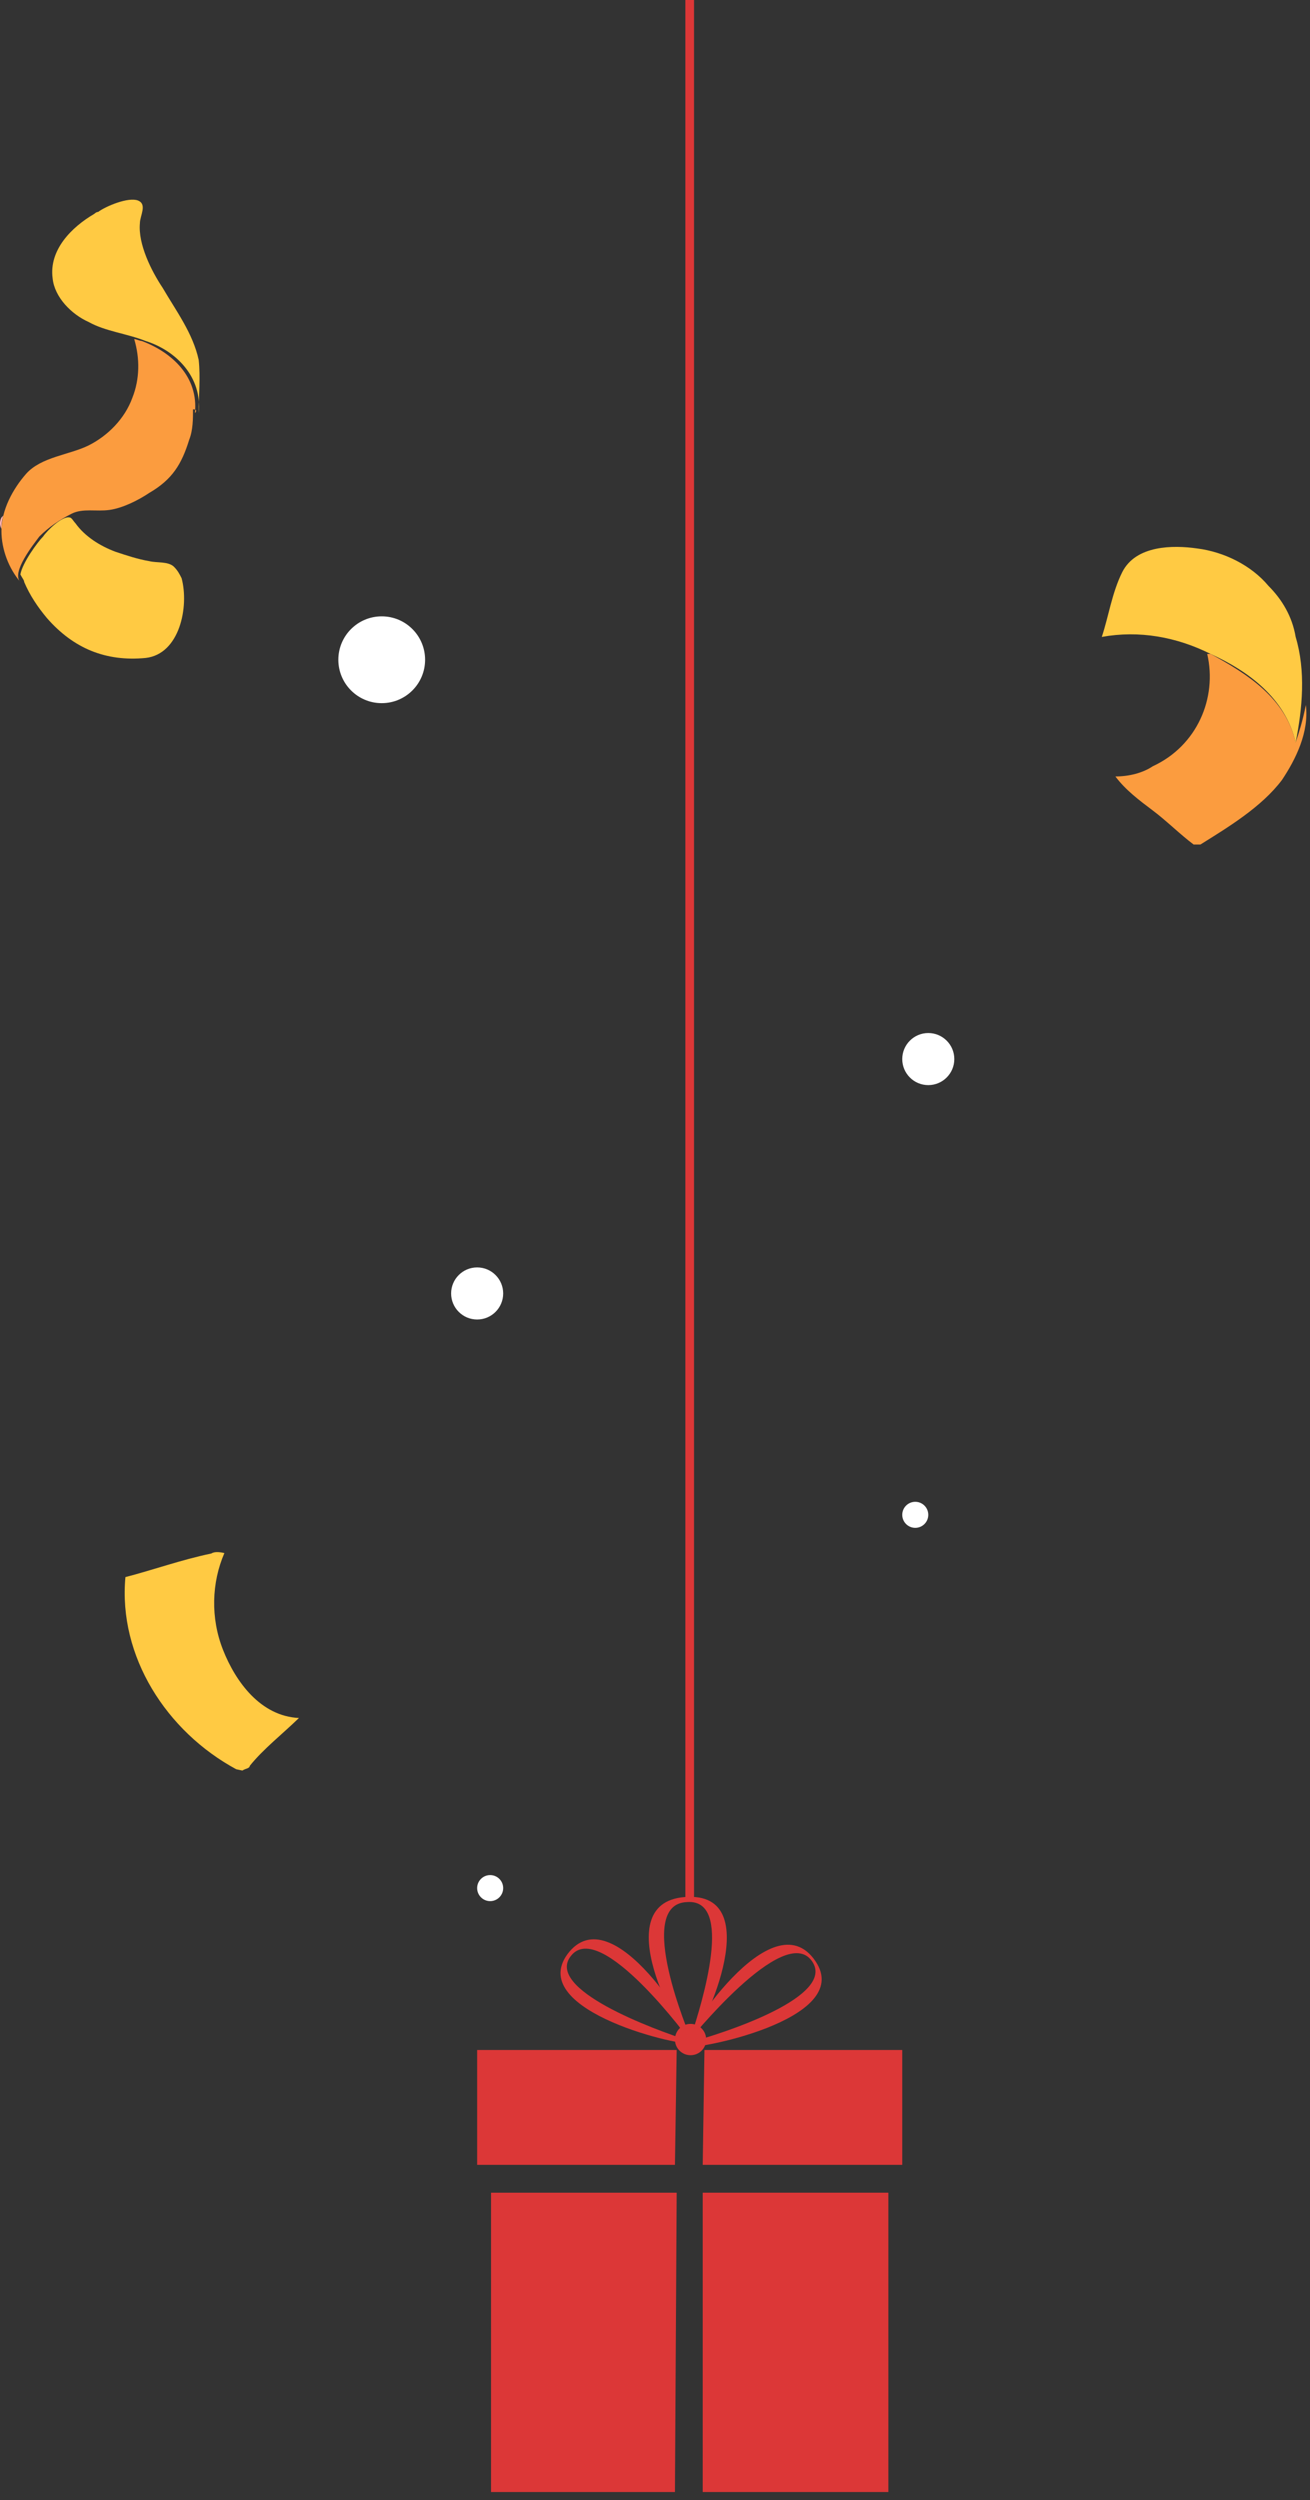 <?xml version="1.0" encoding="UTF-8"?> <svg xmlns="http://www.w3.org/2000/svg" width="151" height="288" viewBox="0 0 151 288" fill="none"><rect x="0" y="0" width="151" height="288" fill="#333333" stroke="none"/> <path d="M79.4 218.507C69.4 218.708 78.6 235.146 79.6 234.946C80.6 234.946 88.6 218.307 79.4 218.507ZM79.6 234.745C79.6 234.745 73 219.309 79.2 219.109C84.6 218.708 81 230.535 79.6 234.745Z" fill="#DC3737"></path> <path d="M94 225.925C89 218.507 78.4 235.146 79 235.748C79.4 236.349 98.6 232.74 94 225.925ZM79.2 235.347C79.2 235.347 90.4 221.314 93.6 225.925C96.4 229.934 83.8 234.144 79.2 235.347Z" fill="#DC3737"></path> <path d="M65.4 225.123C60.6 231.738 79.2 235.948 79.8 235.347C80.4 234.745 70.6 218.106 65.4 225.123ZM65.8 225.323C69.2 220.913 79.6 235.146 79.6 235.146C75.2 233.743 62.8 229.132 65.8 225.323Z" fill="#DC3737"></path> <path d="M55 249.379H77.8L78 236.148H55V249.379Z" fill="#DC3737"></path> <path d="M56.6 287.068H77.8L78 252.587H56.6V287.068Z" fill="#DC3737"></path> <path d="M81.2 236.148L81 249.379H104V236.148H81.2Z" fill="#DC3737"></path> <path d="M81 287.068H102.4V252.587H81V287.068Z" fill="#DC3737"></path> <path d="M79.6 233.141C78.6 233.141 77.8 233.943 77.8 234.946C77.8 235.948 78.6 236.75 79.6 236.75C80.6 236.75 81.4 235.948 81.4 234.946C81.4 233.943 80.6 233.141 79.6 233.141Z" fill="#DC3737"></path> <path d="M80 0H79V219H80V0Z" fill="#DC3737"></path> <path d="M22.903 41.467C22.247 38.406 20.279 35.782 18.748 33.158C17.437 31.19 15.906 28.129 16.125 25.724C16.125 24.85 16.999 23.538 15.906 23.1C14.813 22.663 12.189 23.756 11.315 24.412C11.096 24.412 10.877 24.631 10.877 24.631C8.253 26.161 5.63 28.785 6.067 32.065C6.286 34.251 8.254 36.219 10.221 37.094C12.189 38.187 14.594 38.406 16.781 39.28C20.279 40.373 23.34 43.434 22.903 47.589C22.903 45.621 23.121 43.434 22.903 41.467Z" fill="#FFCA43"></path> <path d="M0.383 59.395L0.164 59.614C-0.055 60.051 -0.055 60.489 0.164 60.926C0.164 60.707 0.164 60.051 0.383 59.395Z" fill="#FFB3B3"></path> <path d="M20.061 65.299C19.405 64.643 18.093 64.862 17.218 64.643C15.907 64.424 14.595 63.987 13.283 63.55C11.534 62.894 9.785 61.801 8.691 60.27C8.473 60.051 8.254 59.614 8.035 59.614C7.161 59.396 5.412 61.145 4.974 61.801C4.318 62.457 2.569 64.862 2.351 66.174C2.569 66.611 2.788 66.829 2.788 67.048C3.444 68.579 4.318 69.891 5.412 71.202C8.473 74.701 12.19 76.231 16.781 75.794C20.717 75.357 21.81 69.891 20.935 66.611C20.717 66.174 20.498 65.736 20.061 65.299Z" fill="#FFCA43"></path> <path d="M22.466 47.589C22.904 43.434 19.843 40.592 16.344 39.28C16.126 39.28 15.688 39.062 15.47 39.062C16.126 41.248 16.126 43.653 15.251 45.84C14.377 48.245 12.409 50.212 10.222 51.306C8.036 52.399 4.756 52.618 3.007 54.585C1.476 56.334 0.165 58.74 0.165 61.145C0.165 63.331 1.039 65.518 2.351 67.048C1.258 65.955 3.882 62.675 4.537 61.801C5.631 60.707 6.943 59.833 8.254 59.177C9.566 58.521 11.097 58.958 12.627 58.74C14.158 58.521 15.907 57.646 17.219 56.772C19.843 55.241 20.936 53.492 21.81 50.65C22.248 49.556 22.248 48.245 22.248 47.151C22.685 47.151 22.685 47.37 22.466 47.589Z" fill="#FB9C3F"></path> <path d="M149.345 85.524C148.169 80.427 143.857 77.683 139.545 75.331H139.153C140.329 80.427 137.977 85.916 132.88 88.268C131.704 89.052 130.136 89.444 128.568 89.444C129.744 91.012 131.312 92.188 132.88 93.365C134.448 94.541 136.016 96.109 137.585 97.285C137.585 97.285 137.584 97.285 137.976 97.285H138.369C141.505 95.325 145.425 92.972 147.777 89.836C149.345 87.484 150.914 84.348 150.522 81.212C150.129 83.172 149.738 84.348 149.345 85.524Z" fill="#FB9C3F"></path> <path d="M146.21 67.49C144.249 65.138 141.113 63.57 137.977 63.178C135.233 62.786 130.92 62.786 129.352 65.922C128.176 68.274 127.784 71.019 127 73.371C131.312 72.587 135.625 73.371 139.545 75.331C143.857 77.291 148.17 80.427 149.346 85.524C150.13 81.603 150.522 77.291 149.346 73.371C148.954 71.019 147.778 69.058 146.21 67.49Z" fill="#FFCA43"></path> <path d="M28.805 203.4C28.728 203.756 28.372 203.679 27.939 203.959C27.582 203.883 27.226 203.806 27.226 203.806C19.208 199.473 13.612 190.813 14.457 181.673C17.615 180.86 20.849 179.691 24.363 178.954C24.796 178.675 25.509 178.828 25.865 178.904C24.387 182.315 24.257 186.389 25.706 190.056C27.155 193.724 30.03 197.697 34.46 197.903C32.575 199.735 30.333 201.491 28.805 203.4Z" fill="#FFCA43"></path> <circle cx="105.5" cy="174.5" r="1.5" fill="white"></circle> <circle cx="44" cy="76" r="5" fill="white"></circle> <circle cx="107" cy="122" r="3" fill="white"></circle> <circle cx="55" cy="149" r="3" fill="white"></circle> <circle cx="56.5" cy="217.5" r="1.5" fill="white"></circle> </svg> 